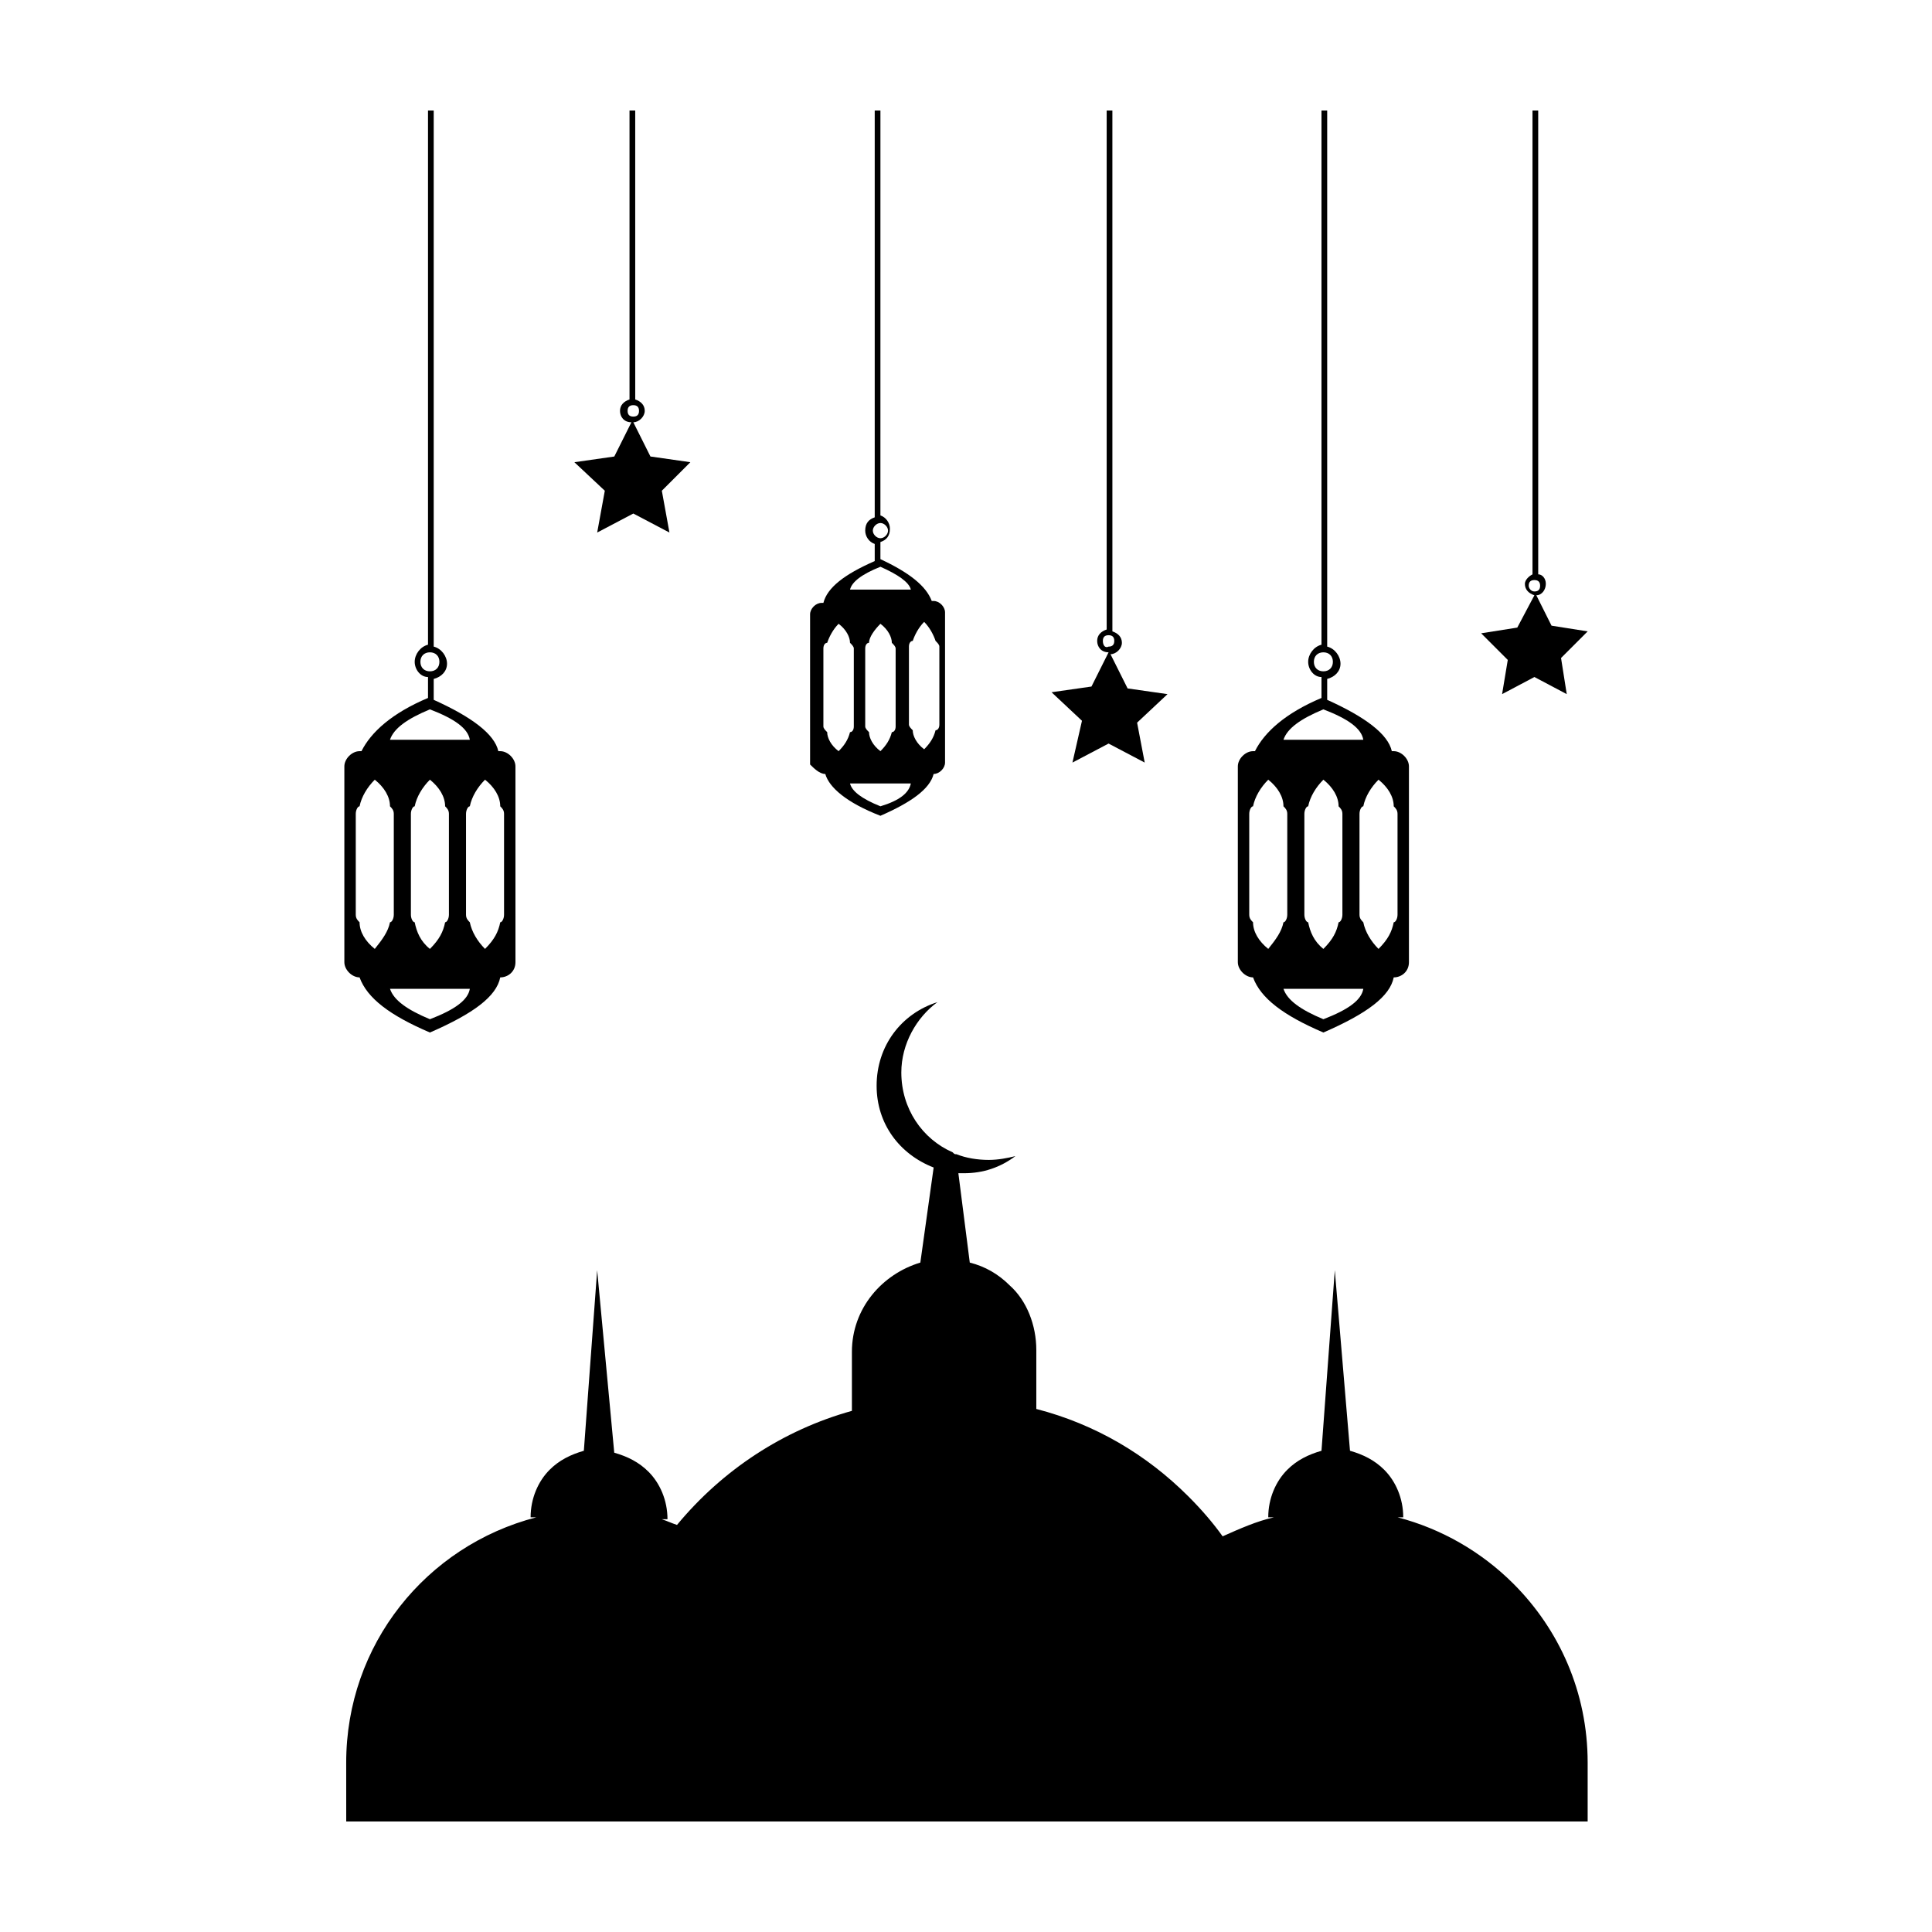 <?xml version="1.0" encoding="UTF-8"?>
<!-- Uploaded to: ICON Repo, www.svgrepo.com, Generator: ICON Repo Mixer Tools -->
<svg fill="#000000" width="800px" height="800px" version="1.1" viewBox="144 144 512 512" xmlns="http://www.w3.org/2000/svg">
 <g>
  <path d="m514.36 546.1h1.512c0-5.039-2.016-9.574-5.039-12.594-2.519-2.519-5.543-4.031-9.07-5.039l-4.027-47.859-3.527 47.863c-3.527 1.008-6.551 2.519-9.07 5.039-3.023 3.023-5.039 7.559-5.039 12.594h1.512c-4.535 1.008-9.07 3.023-13.602 5.039-2.519-3.527-5.543-7.055-9.07-10.578-11.082-11.082-24.688-19.145-40.305-23.176v-15.617c0-6.551-2.519-13.098-7.055-17.129-3.023-3.023-6.551-5.039-10.578-6.047l-3.023-23.68h1.512c5.039 0 9.574-1.512 13.602-4.535-2.016 0.504-4.535 1.008-7.055 1.008-3.023 0-6.047-0.504-8.566-1.512-0.504 0-0.504 0-1.008-0.504-8.062-3.527-13.602-11.586-13.602-21.16 0-7.559 4.031-14.609 9.574-18.641-9.574 3.023-16.121 11.586-16.121 22.168 0 10.078 6.047 18.137 15.113 21.664l-3.527 25.191c-10.078 3.023-18.137 12.09-18.137 23.68v15.617c-18.137 5.039-34.258 15.617-46.352 30.23-1.512-0.504-2.519-1.008-4.031-1.512h1.512c0-5.039-2.016-9.574-5.039-12.594-2.519-2.519-5.543-4.031-9.07-5.039l-4.527-48.371-3.527 47.863c-3.527 1.008-6.551 2.519-9.07 5.039-3.023 3.023-5.039 7.559-5.039 12.594h1.512c-29.223 7.559-50.383 33.754-50.383 64.992l0.008 15.613h328.99v-15.617c0-18.641-7.559-35.266-19.648-47.359-8.566-8.562-19.148-14.609-30.734-17.633z"/>
  <path d="m476.07 403.02c2.016 5.543 8.062 10.078 18.641 14.609 11.586-5.039 17.633-9.574 18.641-14.609 2.016 0 4.031-1.512 4.031-4.031v-51.891c0-2.016-2.016-4.031-4.031-4.031h-0.504c-1.008-4.531-7.055-9.066-17.129-13.602v-0.504-5.039c2.016-0.504 3.527-2.016 3.527-4.031s-1.512-4.031-3.527-4.535v-142.07h-1.512v141.57c-2.016 0.504-3.527 2.519-3.527 4.535s1.512 4.031 3.527 4.031v5.039 0.504c-9.574 4.031-15.113 9.07-17.633 14.105h-0.504c-2.016 0-4.031 2.016-4.031 4.031v51.891c0 2.016 2.016 4.027 4.031 4.027zm18.641 11.086c-6.047-2.519-9.574-5.039-10.578-8.062h21.16c-0.508 3.023-4.031 5.543-10.582 8.062zm-5.039-27.711v-26.699c0-1.008 0.504-2.016 1.008-2.016 0.504-2.519 2.016-5.039 4.031-7.055 2.519 2.016 4.031 4.535 4.031 7.055 0.504 0.504 1.008 1.008 1.008 2.016v26.703c0 1.008-0.504 2.016-1.008 2.016-0.504 2.519-1.512 4.535-4.031 7.055-2.519-2.016-3.527-4.535-4.031-7.055-0.504-0.004-1.008-1.012-1.008-2.019zm19.648-35.77c2.519 2.016 4.031 4.535 4.031 7.055 0.504 0.504 1.008 1.008 1.008 2.016v26.703c0 1.008-0.504 2.016-1.008 2.016-0.504 2.519-1.512 4.535-4.031 7.055-2.016-2.016-3.527-4.535-4.031-7.055-0.504-0.504-1.008-1.008-1.008-2.016v-26.703c0-1.008 0.504-2.016 1.008-2.016 0.504-2.519 2.016-5.039 4.031-7.055zm-17.129-31.234c0-1.512 1.008-2.519 2.519-2.519 1.512 0 2.519 1.008 2.519 2.519s-1.008 2.519-2.519 2.519c-1.512-0.004-2.519-1.008-2.519-2.519zm2.519 12.594c6.551 2.519 10.078 5.039 10.578 8.062h-21.16c1.008-3.023 4.535-5.543 10.582-8.062zm-19.648 27.711c0-1.008 0.504-2.016 1.008-2.016 0.504-2.519 2.016-5.039 4.031-7.055 2.519 2.016 4.031 4.535 4.031 7.055 0.504 0.504 1.008 1.008 1.008 2.016v26.703c0 1.008-0.504 2.016-1.008 2.016-0.504 2.519-2.016 4.535-4.031 7.055-2.519-2.016-4.031-4.535-4.031-7.055-0.504-0.504-1.008-1.008-1.008-2.016z"/>
  <path d="m239.29 403.02c2.016 5.543 8.062 10.078 18.641 14.609 11.586-5.039 17.633-9.574 18.641-14.609 2.016 0 4.031-1.512 4.031-4.031l-0.004-51.891c0-2.016-2.016-4.031-4.031-4.031h-0.504c-1.004-4.531-7.051-9.066-17.125-13.602v-0.504-5.039c2.016-0.504 3.527-2.016 3.527-4.031s-1.512-4.031-3.527-4.535v-142.07h-1.512v141.57c-2.016 0.504-3.527 2.519-3.527 4.535s1.512 4.031 3.527 4.031v5.039 0.504c-9.574 4.031-15.113 9.07-17.633 14.105h-0.504c-2.016 0-4.031 2.016-4.031 4.031v51.891c0 2.016 2.016 4.027 4.031 4.027zm18.641 11.086c-6.047-2.519-9.574-5.039-10.578-8.062h21.16c-0.508 3.023-4.035 5.543-10.582 8.062zm-5.039-27.711v-26.699c0-1.008 0.504-2.016 1.008-2.016 0.504-2.519 2.016-5.039 4.031-7.055 2.519 2.016 4.031 4.535 4.031 7.055 0.504 0.504 1.008 1.008 1.008 2.016v26.703c0 1.008-0.504 2.016-1.008 2.016-0.504 2.519-1.512 4.535-4.031 7.055-2.519-2.016-3.527-4.535-4.031-7.055-0.504-0.004-1.008-1.012-1.008-2.019zm19.648-35.77c2.519 2.016 4.031 4.535 4.031 7.055 0.504 0.504 1.008 1.008 1.008 2.016v26.703c0 1.008-0.504 2.016-1.008 2.016-0.504 2.519-1.512 4.535-4.031 7.055-2.016-2.016-3.527-4.535-4.031-7.055-0.504-0.504-1.008-1.008-1.008-2.016v-26.703c0-1.008 0.504-2.016 1.008-2.016 0.504-2.519 2.016-5.039 4.031-7.055zm-17.129-31.234c0-1.512 1.008-2.519 2.519-2.519s2.519 1.008 2.519 2.519-1.008 2.519-2.519 2.519c-1.512-0.004-2.519-1.008-2.519-2.519zm2.519 12.594c6.551 2.519 10.078 5.039 10.578 8.062h-21.16c1.008-3.023 4.535-5.543 10.582-8.062zm-19.648 27.711c0-1.008 0.504-2.016 1.008-2.016 0.504-2.519 2.016-5.039 4.031-7.055 2.519 2.016 4.031 4.535 4.031 7.055 0.504 0.504 1.008 1.008 1.008 2.016v26.703c0 1.008-0.504 2.016-1.008 2.016-0.504 2.519-2.016 4.535-4.031 7.055-2.519-2.016-4.031-4.535-4.031-7.055-0.504-0.504-1.008-1.008-1.008-2.016z"/>
  <path d="m542.07 327.95 8.566-4.535 8.566 4.535-1.512-9.574 7.055-7.055-9.574-1.512-4.031-8.062c1.512 0 2.519-1.512 2.519-3.023 0-1.512-1.008-2.519-2.016-2.519l-0.004-122.92h-1.512v122.93c-1.008 0.504-2.016 1.512-2.016 2.519 0 1.512 1.008 2.519 2.519 3.023l-4.535 8.562-9.574 1.512 7.055 7.055zm7.051-28.715c0-1.008 0.504-1.512 1.512-1.512 1.008 0 1.512 0.504 1.512 1.512 0 1.008-0.504 1.512-1.512 1.512-1.008-0.004-1.512-1.008-1.512-1.512z"/>
  <path d="m362.71 349.11c1.008 3.527 5.543 7.559 14.609 11.082 8.062-3.527 13.098-7.055 14.105-11.082 1.512 0 3.023-1.512 3.023-3.023v-39.801c0-1.512-1.512-3.023-3.023-3.023h-0.504c-1.512-4.031-6.047-7.559-13.602-11.082v-0.504-4.031c1.512-0.504 2.519-1.512 2.519-3.527 0-1.512-1.008-3.023-2.519-3.527l0.004-107.31h-1.512v107.82c-1.512 0.504-2.519 1.512-2.519 3.527 0 1.512 1.008 3.023 2.519 3.527v4.031 0.504c-8.062 3.527-12.594 7.055-13.602 11.082h-0.504c-1.512 0-3.023 1.512-3.023 3.023v39.801c1.008 1.004 2.519 2.516 4.027 2.516zm14.613 8.566c-5.039-2.016-7.559-4.031-8.062-6.047h16.121c-0.504 2.519-3.023 4.535-8.059 6.047zm-4.031-21.16v-20.656c0-1.008 0.504-1.512 1.008-1.512 0-1.512 1.512-3.527 3.023-5.039 2.016 1.512 3.023 3.527 3.023 5.039 0.504 0.504 1.008 1.008 1.008 1.512v20.656c0 1.008-0.504 1.512-1.008 1.512-0.504 2.016-1.512 3.527-3.023 5.039-2.016-1.512-3.023-3.527-3.023-5.039-0.504-0.504-1.008-1.008-1.008-1.512zm18.641-22.672c0.504 0.504 1.008 1.008 1.008 1.512v20.656c0 1.008-0.504 1.512-1.008 1.512-0.504 2.016-1.512 3.527-3.023 5.039-2.016-1.512-3.023-3.527-3.023-5.039-0.504-0.504-1.008-1.008-1.008-1.512v-20.656c0-1.008 0.504-1.512 1.008-1.512 0.504-1.512 1.512-3.527 3.023-5.039 1.512 1.512 2.519 3.527 3.023 5.039zm-16.625-29.223c0-1.008 1.008-2.016 2.016-2.016s2.016 1.008 2.016 2.016-1.008 2.016-2.016 2.016-2.016-1.008-2.016-2.016zm2.016 9.574c4.535 2.016 7.559 4.031 8.062 6.047h-16.121c0.5-2.016 3.019-4.031 8.059-6.047zm-15.117 21.664c0-1.008 0.504-1.512 1.008-1.512 0.504-1.512 1.512-3.527 3.023-5.039 2.016 1.512 3.023 3.527 3.023 5.039 0.504 0.504 1.008 1.008 1.008 1.512v20.656c0 1.008-0.504 1.512-1.008 1.512-0.504 2.016-1.512 3.527-3.023 5.039-2.016-1.512-3.023-3.527-3.023-5.039-0.504-0.504-1.008-1.008-1.008-1.512z"/>
  <path d="m302.26 285.13 9.574-5.039 9.574 5.039-2.016-11.082 7.559-7.559-10.578-1.512-4.535-9.07c1.512 0 3.023-1.512 3.023-3.023 0-1.512-1.008-2.519-2.519-3.023l-0.004-76.574h-1.512v76.578c-1.512 0.504-2.519 1.512-2.519 3.023s1.008 3.023 3.023 3.023l-4.535 9.07-10.578 1.512 8.062 7.559zm8.062-32.242c0-1.008 0.504-1.512 1.512-1.512 1.008 0 1.512 0.504 1.512 1.512 0 1.008-0.504 1.512-1.512 1.512-1.008 0-1.512-0.504-1.512-1.512z"/>
  <path d="m428.21 346.09 9.574-5.039 9.574 5.039-2.016-10.578 8.062-7.559-10.578-1.512-4.535-9.07c1.512 0 3.023-1.512 3.023-3.023 0-1.512-1.008-2.519-2.519-3.023l-0.004-138.04h-1.512v137.54c-1.512 0.504-2.519 1.512-2.519 3.023 0 1.512 1.008 3.023 3.023 3.023l-4.535 9.07-10.578 1.512 8.062 7.559zm8.062-32.242c0-1.008 0.504-1.512 1.512-1.512 1.008 0 1.512 0.504 1.512 1.512 0 1.008-0.504 1.512-1.512 1.512-1.008 0.504-1.512-0.504-1.512-1.512z"/>
 </g>
</svg>